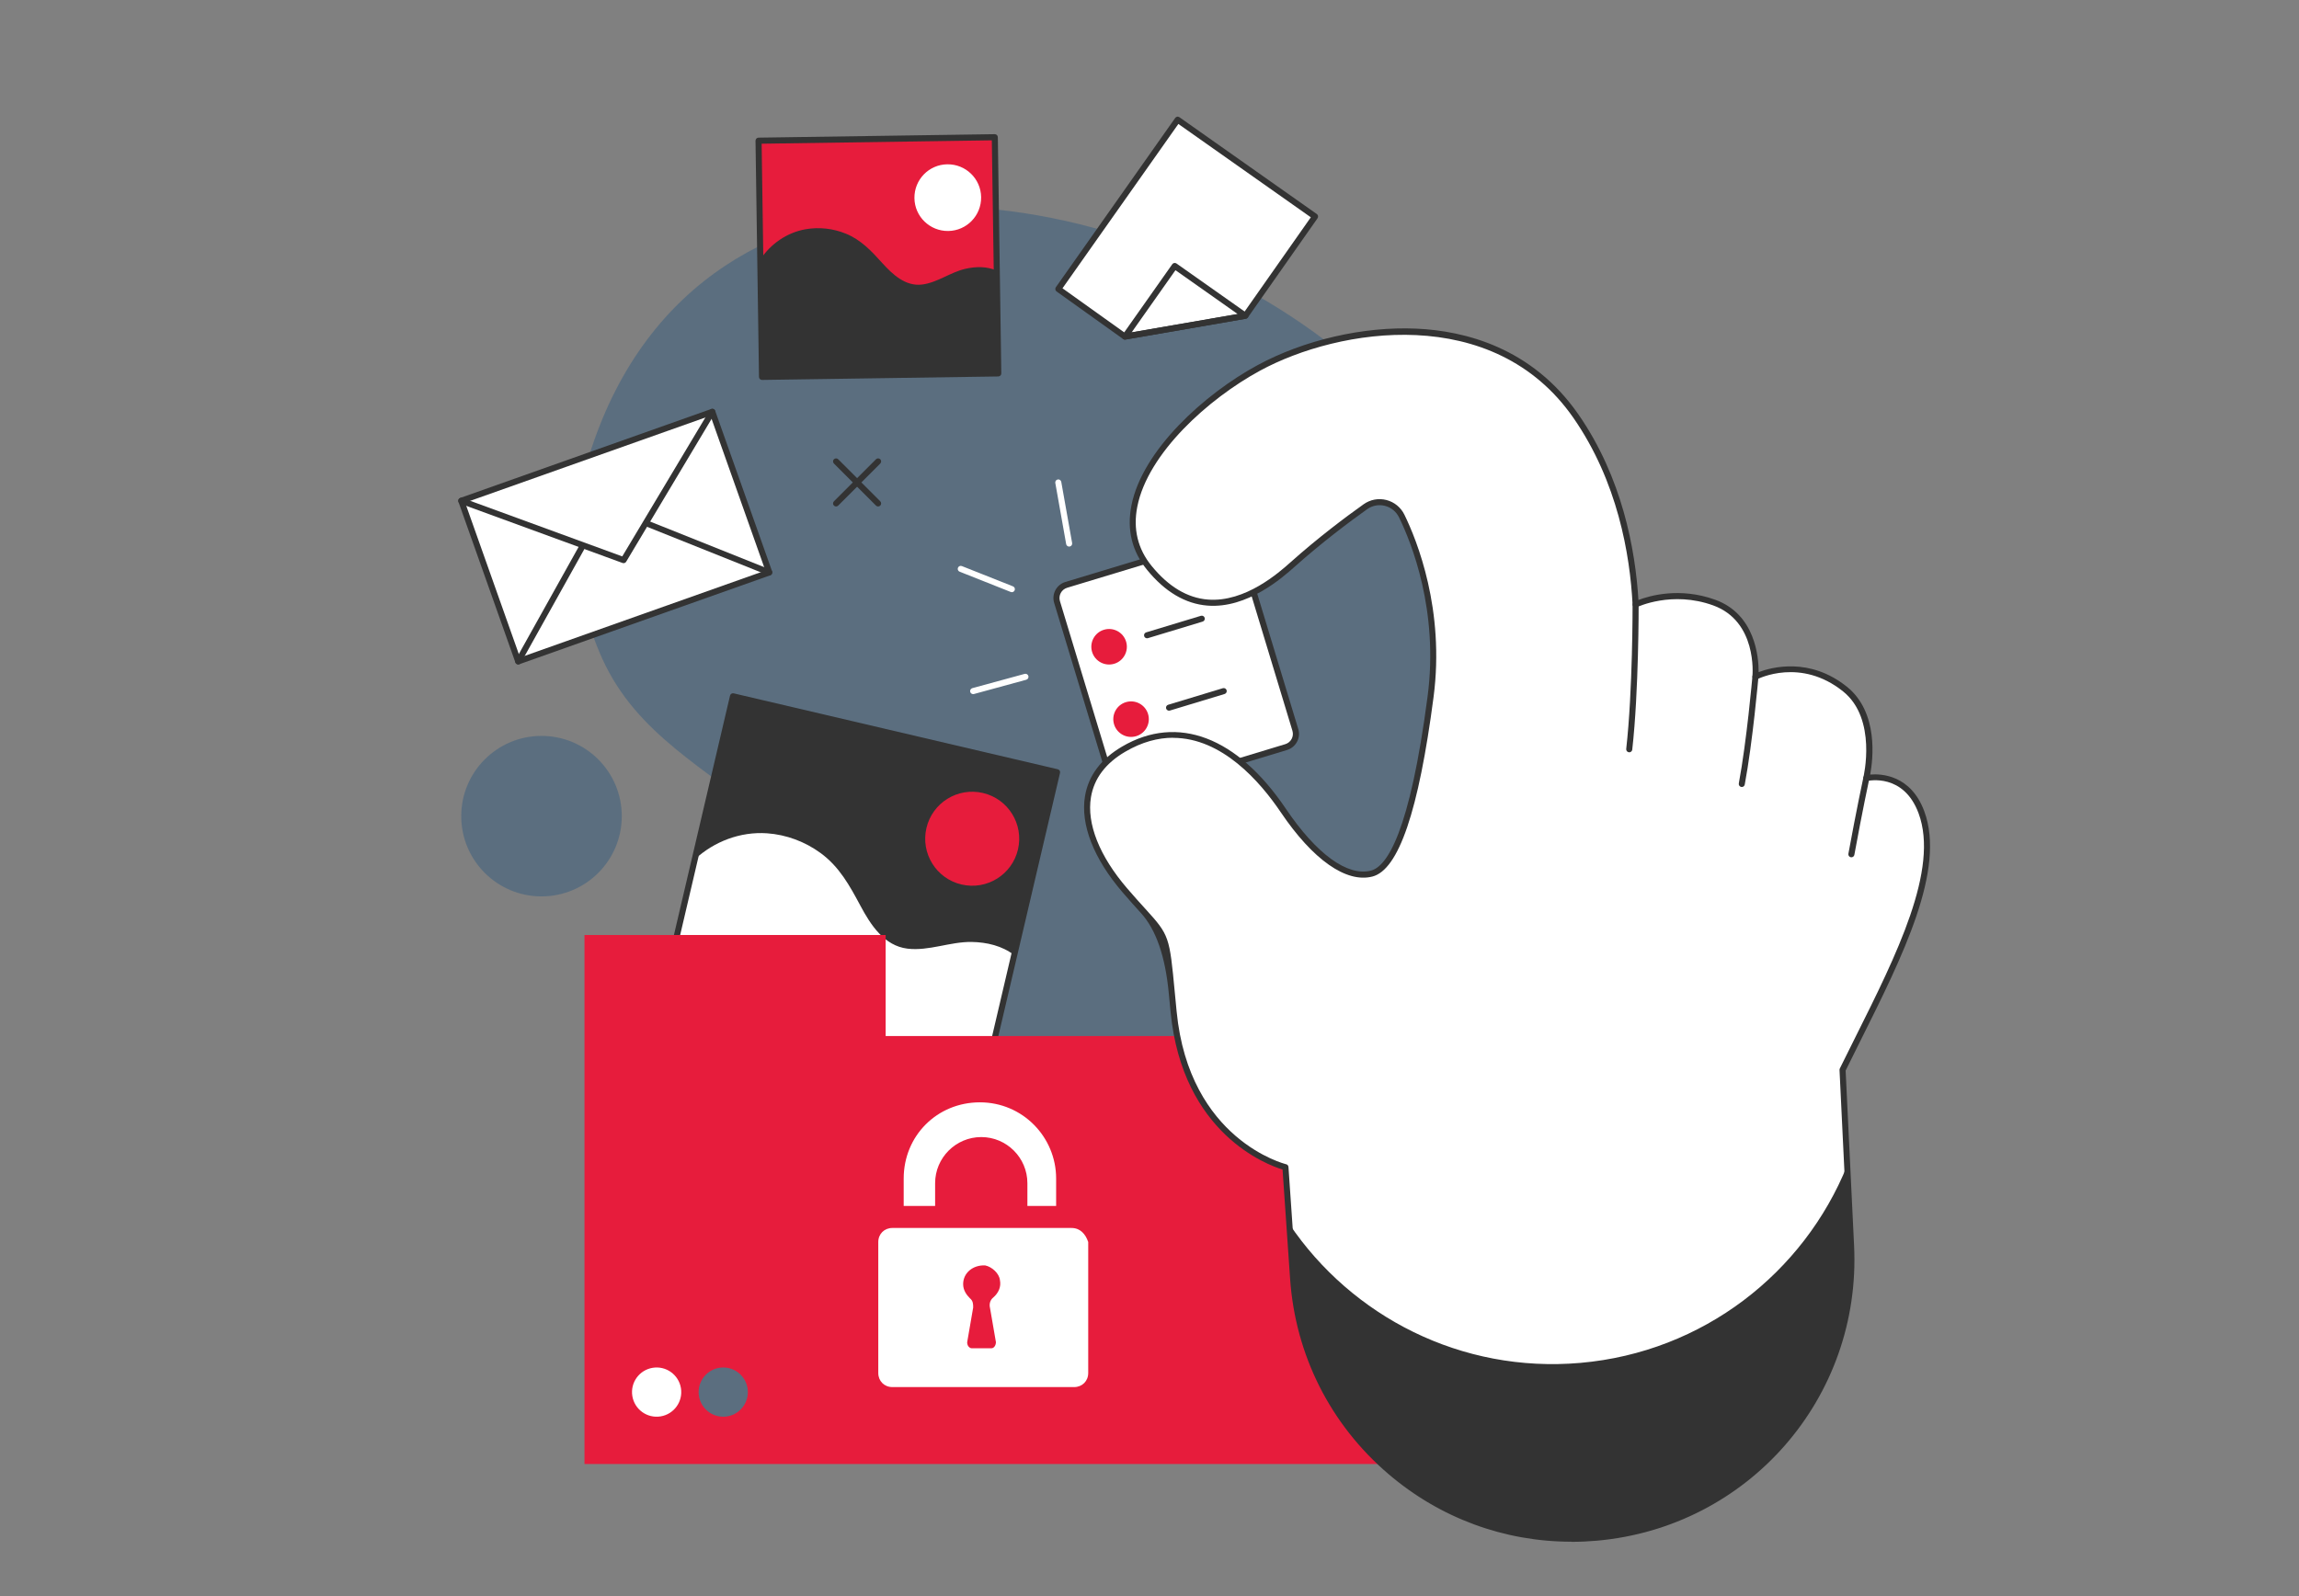 <?xml version="1.0" encoding="UTF-8"?><svg id="Layer_1" xmlns="http://www.w3.org/2000/svg" viewBox="0 0 720 500"><rect x="0" y="0" width="720" height="500" fill="#808080" stroke="none"/><defs><style>.cls-1{fill:#333;}.cls-1,.cls-2,.cls-3,.cls-4{stroke-width:0px;}.cls-2{fill:#fff;}.cls-3{fill:#e71c3c;}.cls-4{fill:#5b6e7f;}</style></defs><path class="cls-4" d="m472.19,196.77c3.94,22.11,3.33,45.31-.58,68.76-8.21,49.2-40.58,91.46-91.46,100.95-30.58,5.71-65.15-2.23-89.19-22.27-28.68-23.91-22.85-63.29-50.6-87.23-19-16.39-40.81-26.66-51.69-50.53-9.32-20.45-10.5-44.7-3.43-66.01,35.02-105.55,166.22-86.59,235.85-28.97,27.06,22.4,44.86,50.32,51.09,85.3Z"/><rect class="cls-1" x="216.3" y="228.65" width="104.24" height="104.24" transform="translate(71.12 -53.82) rotate(13.18)"/><path class="cls-3" d="m318.81,266.1c-1.85,7.92-9.77,12.83-17.69,10.98-7.92-1.85-12.83-9.77-10.98-17.69,1.85-7.92,9.77-12.83,17.69-10.98,7.92,1.85,12.83,9.77,10.98,17.69Z"/><path class="cls-2" d="m317.63,299.22c-3.74-2.94-8.59-4.06-13.35-4.14-6.72-.1-13.38,2.9-20.05,2.1-7.35-.88-11.58-7.49-14.78-13.48-3.36-6.28-6.59-12.18-12.45-16.47-4.88-3.57-10.74-5.77-16.78-6.19-8.37-.58-16.57,2.58-22.61,8.14l-11.81,50.43,101.5,23.78,10.35-44.18Z"/><path class="cls-1" d="m307.28,344.36c-.07,0-.15,0-.22-.03l-101.5-23.78c-.51-.12-.83-.63-.71-1.14l23.78-101.5c.06-.25.21-.46.42-.59.21-.13.47-.17.72-.12l101.5,23.78c.51.12.83.63.71,1.14l-23.78,101.5c-.06.25-.21.46-.42.59-.15.09-.33.14-.5.14Zm-100.36-25.44l99.65,23.34,23.34-99.65-99.65-23.34-23.34,99.65Z"/><rect class="cls-3" x="238.1" y="43.54" width="73.99" height="73.99" transform="translate(-1.15 4.05) rotate(-.84)"/><path class="cls-2" d="m307.27,61.76c.08,5.77-4.52,10.52-10.29,10.6-5.77.08-10.52-4.52-10.6-10.29-.08-5.77,4.52-10.52,10.29-10.6,5.77-.08,10.52,4.52,10.6,10.29Z"/><path class="cls-1" d="m312.16,84.78c-3.08-1.38-6.62-1.32-9.91-.55-4.65,1.09-8.71,4.3-13.45,4.9-5.22.66-9.27-3.17-12.5-6.74-3.39-3.75-6.63-7.25-11.41-9.2-3.98-1.62-8.39-2.12-12.62-1.37-5.87,1.04-10.97,4.62-14.17,9.5l.54,36.76,73.99-1.09-.47-32.21Z"/><path class="cls-1" d="m238.65,119.02c-.52,0-.94-.42-.95-.94l-1.09-73.99c0-.25.09-.5.27-.68.17-.18.42-.28.67-.29l73.99-1.09c.53,0,.95.42.96.94l1.09,73.99c0,.25-.09.5-.27.68-.18.18-.42.28-.67.29l-73.99,1.09h-.01Zm-.12-74l1.06,72.09,72.09-1.06-1.06-72.09-72.09,1.06Z"/><rect class="cls-2" x="338.46" y="174.32" width="59.8" height="68.6" rx="3.33" ry="3.33" transform="translate(-44.67 115.79) rotate(-16.86)"/><path class="cls-1" d="m352.57,250c-2.25,0-4.34-1.46-5.03-3.73l-17.4-57.41c-.84-2.77.73-5.71,3.51-6.55l48.99-14.84c1.34-.41,2.77-.27,4,.4,1.24.66,2.14,1.77,2.55,3.11l17.4,57.41c.41,1.34.27,2.76-.4,4-.66,1.24-1.77,2.14-3.11,2.55l-48.99,14.84c-.51.15-1.02.23-1.52.23Zm31.59-80.86c-.33,0-.66.05-.98.15l-48.99,14.84c-1.77.54-2.77,2.41-2.24,4.18l17.4,57.41c.54,1.77,2.42,2.77,4.18,2.24l48.99-14.84c.86-.26,1.56-.84,1.99-1.63.42-.79.51-1.7.25-2.56l-17.4-57.41c-.26-.86-.84-1.56-1.63-1.99-.49-.26-1.03-.4-1.58-.4Z"/><path class="cls-3" d="m352.61,219.96c2.94-.89,6.05.77,6.94,3.71.89,2.94-.77,6.05-3.71,6.94-2.94.89-6.05-.77-6.94-3.71-.89-2.94.77-6.05,3.71-6.94Z"/><path class="cls-3" d="m345.73,197.28c2.94-.89,6.05.77,6.94,3.71.89,2.94-.77,6.05-3.71,6.94-2.94.89-6.05-.77-6.94-3.71-.89-2.94.77-6.05,3.71-6.94Z"/><path class="cls-1" d="m366.12,222.63c-.41,0-.78-.26-.91-.67-.15-.5.13-1.03.63-1.18l17.13-5.19c.5-.15,1.03.13,1.18.63.15.5-.13,1.03-.63,1.18l-17.13,5.19c-.09.03-.18.04-.28.04Z"/><path class="cls-1" d="m359.24,199.95c-.41,0-.79-.26-.91-.67-.15-.5.13-1.03.63-1.18l17.14-5.19c.5-.15,1.03.13,1.18.63.15.5-.13,1.03-.63,1.18l-17.14,5.19c-.09.03-.18.04-.27.04Z"/><polygon class="cls-3" points="277.37 324.55 277.37 292.9 183.05 292.9 183.05 458.62 444.84 458.62 444.84 324.55 277.37 324.55"/><circle class="cls-2" cx="205.65" cy="436.09" r="7.71" transform="translate(-67.43 38.73) rotate(-9.25)"/><circle class="cls-4" cx="226.5" cy="436.09" r="7.71" transform="translate(-242.02 287.89) rotate(-45)"/><path class="cls-2" d="m601.75,254.44c-5.02-13.55-17.25-10.71-17.25-10.71,0,0,4.67-18.8-6.67-27.89-13.93-11.18-28.05-3.86-28.05-3.86,0,0,1.71-17.94-12.92-23.23-13.49-4.88-24.61.59-24.61.59-.86-16.72-4.99-39.23-18.69-58.98-25.71-37.04-74.61-28.54-99.35-15.11-24.74,13.42-50.82,42.35-34.23,62.67,17.5,21.43,37.05,5.86,44.81-1.06,8.6-7.67,17.11-14.06,22.84-18.14,3.88-2.76,9.28-1.36,11.37,2.91,5.26,10.77,12.3,31.67,9.04,56.59-5.01,38.25-11.61,53.67-18.45,55.43-7.25,1.86-17.19-4.24-27.66-19.76-12.48-18.5-30.31-30.74-49.99-19.22-17.04,9.97-13.56,28.02.36,44.25,14.19,16.54,12.5,9.81,15.27,38.06,4.05,41.44,35.02,48.66,35.02,48.66l2.41,34.87c3.37,48.86,46.18,85.45,94.97,81.16,46.82-4.11,82.03-44.46,79.77-91.4l-2.66-55.12c14.06-28.69,32.18-60.51,24.7-80.7Z"/><path class="cls-1" d="m492.11,482.96c-21.02,0-41.12-7.39-57.3-21.22-18.2-15.56-29.13-37.28-30.78-61.17l-2.36-34.2c-4.64-1.41-31.32-11.12-35.06-49.3-.21-2.17-.4-4.13-.57-5.92q-1.64-17.36-8.72-25.13c-1.53-1.69-3.44-3.79-5.75-6.48-9.08-10.58-13.25-21.29-11.77-30.15,1.08-6.42,5-11.65,11.65-15.54,17.35-10.15,36.04-3.05,51.26,19.51,9.58,14.19,19.3,21.25,26.64,19.37,5-1.28,12.14-11.8,17.75-54.63,3.51-26.85-5.09-48.14-8.96-56.05-.88-1.79-2.48-3.1-4.41-3.59-1.92-.49-3.94-.11-5.55,1.04-5.63,4.01-14.15,10.4-22.76,18.07-3.64,3.25-14.72,13.13-27.27,12.14-6.93-.55-13.29-4.31-18.9-11.18-4.75-5.82-6.4-12.61-4.91-20.19,3.41-17.32,22.83-34.9,39.42-43.91,14.61-7.93,33.2-12.22,49.8-11.48,15.12.67,36.2,5.89,50.78,26.89,13.7,19.75,17.81,42.25,18.78,58.12,3.37-1.3,12.87-4.13,24.06-.08,12.56,4.55,13.61,18.07,13.59,22.67,4.05-1.53,15.99-4.77,27.64,4.58,10.02,8.04,8.15,22.94,7.29,27.51,3.53-.3,12.73.13,16.94,11.5,6.78,18.32-6.79,45.48-19.92,71.74-1.59,3.19-3.18,6.35-4.71,9.49l2.65,54.88c2.3,47.64-33.12,88.22-80.63,92.4-2.65.23-5.29.35-7.91.35Zm-124.71-251.85c-4.7,0-9.72,1.29-15,4.38-6.14,3.59-9.75,8.38-10.73,14.22-1.39,8.29,2.63,18.45,11.34,28.59,2.29,2.67,4.19,4.76,5.72,6.44,7.5,8.25,7.53,8.58,9.2,26.23.17,1.78.36,3.74.57,5.91,3.94,40.29,33.98,47.76,34.29,47.83.41.09.7.44.73.86l2.4,34.87c1.61,23.38,12.31,44.63,30.12,59.85,17.81,15.22,40.47,22.48,63.82,20.43,46.49-4.08,81.15-43.8,78.9-90.41l-2.66-55.12c0-.16.02-.32.09-.46,1.57-3.21,3.2-6.45,4.83-9.72,12.95-25.9,26.33-52.69,19.84-70.23-4.67-12.62-15.68-10.22-16.15-10.11-.33.07-.66-.02-.89-.26-.23-.24-.33-.57-.25-.89.04-.18,4.38-18.32-6.35-26.92-13.26-10.64-26.46-4.05-27.02-3.76-.31.16-.68.14-.97-.06-.29-.19-.45-.53-.41-.88.07-.7,1.46-17.27-12.29-22.25-12.92-4.68-23.76.5-23.87.55-.28.14-.62.13-.9-.03-.27-.16-.45-.45-.47-.77-.81-15.67-4.68-38.54-18.52-58.48-25-36.02-73.45-28.21-98.12-14.82-16.22,8.8-35.17,25.89-38.47,42.61-1.38,7,.14,13.27,4.52,18.62,5.27,6.46,11.19,9.99,17.58,10.49,11.75.93,22.37-8.55,25.86-11.66,8.67-7.74,17.25-14.17,22.92-18.2,2.07-1.47,4.67-1.96,7.12-1.33,2.47.63,4.53,2.3,5.65,4.6,3.94,8.06,12.71,29.77,9.13,57.13-4.67,35.73-10.94,54.12-19.16,56.23-8.17,2.09-18.63-5.24-28.69-20.14-6.55-9.71-18.46-23.31-33.73-23.31Z"/><path class="cls-1" d="m578.49,365.12c-13.6,33.62-45.12,58.45-83.52,61.82-37.36,3.28-71.63-14.53-91.18-43.49l1.18,17.06c3.37,48.86,46.18,85.45,94.97,81.16,46.82-4.11,82.03-44.46,79.77-91.4l-1.21-25.15Z"/><path class="cls-1" d="m510.25,235.66s-.07,0-.11,0c-.52-.06-.9-.53-.84-1.05,2.06-18.29,1.99-44.99,1.99-45.26,0-.52.42-.95.95-.95.53,0,.95.42.95.95,0,.27.07,27.08-2,45.48-.05.48-.47.84-.94.84Z"/><path class="cls-1" d="m545.5,246.54c-.06,0-.12,0-.18-.02-.52-.1-.85-.59-.76-1.11,2.47-13.18,4.25-33.32,4.26-33.52.05-.52.51-.91,1.03-.86.52.05.91.51.86,1.03-.02.2-1.8,20.44-4.29,33.71-.09.46-.48.77-.93.77Z"/><path class="cls-1" d="m579.81,268.56c-.06,0-.11,0-.17-.02-.52-.09-.86-.59-.76-1.1,2.52-13.79,4.67-23.8,4.69-23.9.11-.51.62-.84,1.13-.73.51.11.84.62.73,1.13-.02.1-2.17,10.09-4.68,23.84-.08.46-.48.78-.93.78Z"/><rect class="cls-2" x="150.98" y="141.41" width="83.41" height="53.38" transform="translate(-45.09 74.04) rotate(-19.52)"/><path class="cls-1" d="m162.29,208.14c-.39,0-.76-.24-.89-.63l-17.83-50.31c-.08-.24-.07-.5.04-.73.11-.23.3-.4.54-.49l78.62-27.87c.49-.18,1.04.08,1.21.58l17.83,50.31c.08.24.07.5-.04.73-.11.23-.3.4-.54.49l-78.62,27.87c-.11.04-.21.05-.32.05Zm-16.62-50.68l17.2,48.52,76.83-27.24-17.2-48.52-76.83,27.24Z"/><path class="cls-1" d="m195.3,176.42c-.11,0-.22-.02-.33-.06l-50.84-18.59c-.49-.18-.75-.73-.57-1.22s.73-.75,1.22-.57l50.1,18.32,27.38-45.78c.27-.45.85-.6,1.3-.33.45.27.6.85.33,1.3l-27.78,46.46c-.17.29-.49.46-.81.46Z"/><path class="cls-1" d="m240.91,180.27c-.12,0-.24-.02-.35-.07l-38.25-15.3c-.49-.19-.72-.75-.53-1.23.19-.49.75-.72,1.23-.53l38.25,15.3c.49.19.72.75.53,1.23-.15.37-.5.6-.88.6Z"/><path class="cls-1" d="m162.29,208.14c-.16,0-.32-.04-.46-.12-.46-.26-.62-.83-.37-1.29l19.98-35.81c.26-.46.83-.62,1.29-.37.46.26.62.83.37,1.29l-19.98,35.81c-.17.31-.5.49-.83.49Z"/><path class="cls-2" d="m334.83,171.22c-.45,0-.85-.32-.93-.78l-3.4-19.14c-.09-.52.25-1.01.77-1.1.52-.09,1.01.25,1.1.77l3.4,19.14c.09.52-.25,1.01-.77,1.1-.06.01-.11.01-.17.01Z"/><path class="cls-2" d="m304.77,217.44c-.42,0-.8-.28-.92-.7-.14-.51.16-1.03.67-1.17l16.38-4.47c.5-.14,1.03.16,1.17.67.14.51-.16,1.03-.67,1.17l-16.38,4.47c-.08.02-.17.03-.25.03Z"/><path class="cls-2" d="m316.89,185.51c-.12,0-.24-.02-.35-.07l-16-6.35c-.49-.19-.73-.75-.53-1.23.19-.49.75-.73,1.23-.53l16,6.35c.49.19.73.75.53,1.23-.15.37-.5.6-.88.6Z"/><polygon class="cls-2" points="368.82 37.5 411.84 67.83 390.02 98.91 352.3 105.44 331.44 90.53 368.82 37.5"/><polygon class="cls-2" points="368.82 37.5 411.84 67.83 390.02 98.91 352.3 105.44 331.44 90.53 368.82 37.5"/><path class="cls-1" d="m352.3,106.39c-.2,0-.39-.06-.55-.18l-20.86-14.91c-.42-.3-.52-.89-.22-1.32l37.38-53.03c.3-.43.89-.53,1.32-.23l43.03,30.33c.43.3.53.89.23,1.32l-21.82,31.08c-.15.21-.37.35-.62.39l-37.72,6.53c-.05,0-.11.01-.16.01Zm-19.55-16.08l19.78,14.13,36.94-6.39,21.05-29.98-41.48-29.24-36.29,51.48Z"/><path class="cls-1" d="m352.3,106.39c-.32,0-.63-.16-.8-.44-.21-.32-.19-.74.03-1.05l15.6-22.13c.3-.43.89-.53,1.32-.23l22.13,15.6c.31.22.46.61.38.98-.08.37-.39.66-.77.73l-37.72,6.53c-.05,0-.11.01-.16.01Zm15.83-21.75l-13.73,19.48,33.21-5.75-19.48-13.73Z"/><circle class="cls-4" cx="169.59" cy="255.67" r="25.14"/><path class="cls-1" d="m275.01,158.66c-.24,0-.49-.09-.67-.28l-13.17-13.17c-.37-.37-.37-.97,0-1.34.37-.37.97-.37,1.34,0l13.17,13.17c.37.37.37.97,0,1.34-.19.19-.43.28-.67.28Z"/><path class="cls-1" d="m261.84,158.66c-.24,0-.49-.09-.67-.28-.37-.37-.37-.97,0-1.34l13.17-13.17c.37-.37.97-.37,1.34,0,.37.37.37.97,0,1.34l-13.17,13.17c-.19.19-.43.28-.67.28Z"/><g id="Cybersecurity_5"><path class="cls-2" d="m335.57,384.68h-56.11c-2.51,0-4.4,1.88-4.4,4.4v41.04c0,2.51,1.88,4.4,4.4,4.4h56.95c2.51,0,4.4-1.88,4.4-4.4v-41.04c-.84-2.51-2.51-4.4-5.23-4.4Zm-25.54,24.92l1.88,10.89c0,.63-.42,1.88-1.47,1.88h-6.07c-.63,0-1.47-.63-1.47-1.88l1.88-10.89c0-1.05,0-2.09-1.05-2.93-1.05-1.05-2.09-2.51-2.09-4.4,0-3.56,3.14-6.07,6.91-5.86,2.09.42,4.4,2.51,4.61,4.61.42,2.09-.42,3.98-2.09,5.44-1.05.84-1.26,2.09-1.05,3.14Z"/><path class="cls-2" d="m292.86,377.77v-7.12c0-7.96,6.49-14.45,14.45-14.45s14.45,6.49,14.45,14.45v7.12h9v-8.58c0-12.98-10.47-23.87-23.87-23.87s-23.87,10.47-23.87,23.87v8.58h9.84Z"/></g></svg>